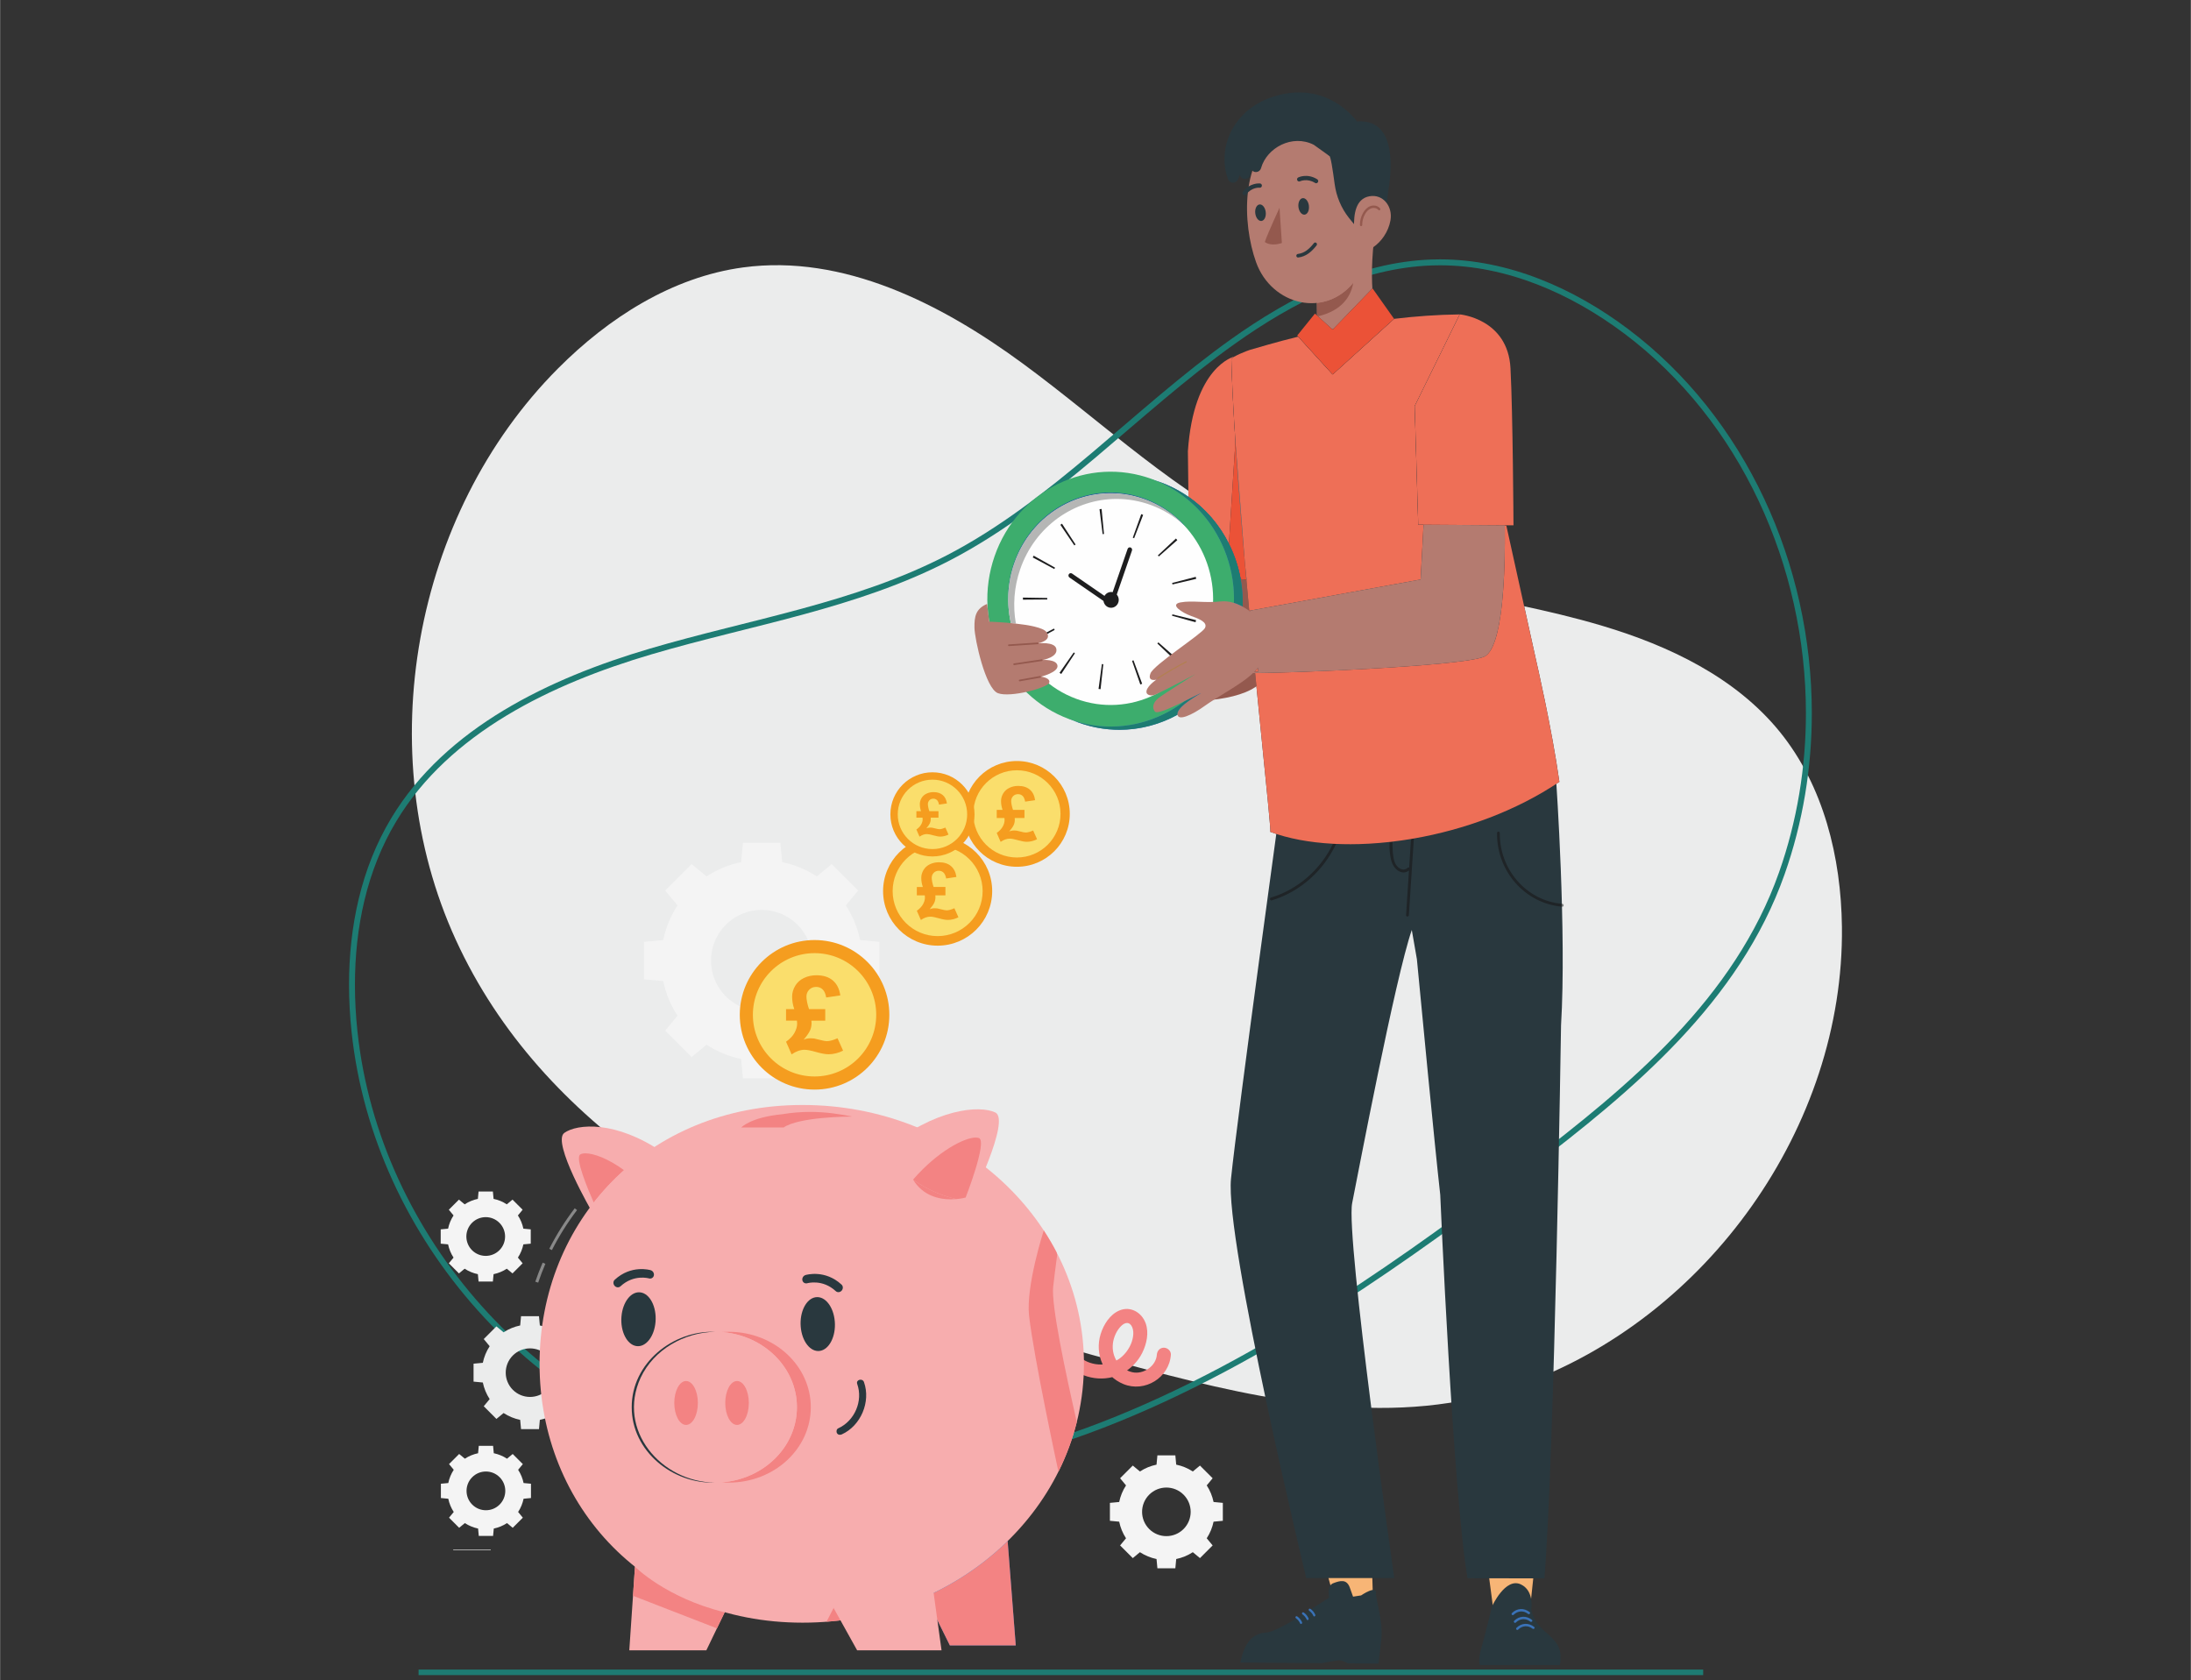 <?xml version="1.0" encoding="UTF-8"?>
<!DOCTYPE svg PUBLIC "-//W3C//DTD SVG 1.1//EN" "http://www.w3.org/Graphics/SVG/1.1/DTD/svg11.dtd">
<!-- Creator: CorelDRAW 2020 (64-Bit) -->
<svg xmlns="http://www.w3.org/2000/svg" xml:space="preserve" width="1.664in" height="1.276in" version="1.1" style="shape-rendering:geometricPrecision; text-rendering:geometricPrecision; image-rendering:optimizeQuality; fill-rule:evenodd; clip-rule:evenodd"
viewBox="0 0 1664.36 1276.43"
 xmlns:xlink="http://www.w3.org/1999/xlink"
 xmlns:xodm="http://www.corel.com/coreldraw/odm/2003">
 <rect x="0" y="0" width="1664.36" height="1276.43" fill="#333333" stroke="none"/>
 <defs>
  <style type="text/css">
   <![CDATA[
    .fil0 {fill:none}
    .fil28 {fill:#FADE6C}
    .fil15 {fill:#FEFEFE;fill-rule:nonzero}
    .fil1 {fill:#EBECEC;fill-rule:nonzero}
    .fil27 {fill:#898989;fill-rule:nonzero}
    .fil3 {fill:#F7B576;fill-rule:nonzero}
    .fil29 {fill:#F59D1F;fill-rule:nonzero}
    .fil22 {fill:#F4F4F4;fill-rule:nonzero}
    .fil23 {fill:#EBECEC;fill-rule:nonzero}
    .fil26 {fill:#E5E6E6;fill-rule:nonzero}
    .fil21 {fill:#E0E0E0;fill-rule:nonzero}
    .fil19 {fill:#CCCCCB;fill-rule:nonzero}
    .fil20 {fill:#B27F52;fill-rule:nonzero}
    .fil17 {fill:#B5B6B5;fill-rule:nonzero}
    .fil12 {fill:#949DA0;fill-rule:nonzero}
    .fil13 {fill:#909899;fill-rule:nonzero}
    .fil7 {fill:#7C7E7E;fill-rule:nonzero}
    .fil5 {fill:#3A72B7;fill-rule:nonzero}
    .fil4 {fill:#29383E;fill-rule:nonzero}
    .fil16 {fill:#1D1D1E;fill-rule:nonzero}
    .fil18 {fill:#265BA6;fill-rule:nonzero}
    .fil6 {fill:#1F2427;fill-rule:nonzero}
    .fil2 {fill:#1D7C73;fill-rule:nonzero}
    .fil14 {fill:#3DAD6D;fill-rule:nonzero}
    .fil9 {fill:#94594E;fill-rule:nonzero}
    .fil8 {fill:#B47B70;fill-rule:nonzero}
    .fil11 {fill:#EB5237;fill-rule:nonzero}
    .fil10 {fill:#EE6F57;fill-rule:nonzero}
    .fil24 {fill:#F38383;fill-rule:nonzero}
    .fil25 {fill:#F7ADAE;fill-rule:nonzero}
   ]]>
  </style>
 </defs>
 <g id="Layer_x0020_1">
  <g id="_1646513730400">
   <rect class="fil0" x="4.91" y="3.77" width="1654.54" height="1268.89"/>
   <path class="fil1" d="M706.37 991.06c-148.96,-52.74 -294.34,-133.13 -360.24,-277.16 -65.04,-142.19 -32.63,-323.18 77.7,-433.96 38.38,-38.53 86.75,-69.5 140.65,-76.77 76.13,-10.26 150.58,27.56 212.48,73.04 61.91,45.48 118.14,100.26 187.8,132.65 79.04,36.76 168.83,41.67 252.36,66.58 50.96,15.2 101.39,39.25 134.91,80.54 33.3,41.02 46.6,95.35 47.23,148.18 1.81,151.5 -102.33,297.57 -245.09,348.34 -93.54,33.25 -191.53,12.16 -284.29,-12.26 -52.42,-13.81 -108.21,-29.58 -163.52,-49.16z"/>
   <path class="fil2" d="M1015.83 989.35l-1.21 -1.89c-56.46,36.26 -116.18,69.17 -177.71,93 -61.54,23.84 -124.88,38.59 -188.63,38.59 -28.08,-0.01 -56.24,-2.87 -84.37,-9.07 -76.9,-16.96 -145.88,-59.49 -197.7,-117.33 -51.81,-57.83 -86.46,-130.96 -94.75,-209.08 -1.24,-11.68 -1.91,-23.51 -1.91,-35.36 0,-43.33 8.94,-86.92 31.46,-124.3 20.26,-33.63 49.72,-59.72 83.63,-80.22 33.91,-20.49 72.27,-35.36 110.17,-46.54 37.92,-11.19 76.85,-19.82 115.2,-30.27 38.33,-10.44 76.09,-22.7 111.65,-41.17 40.33,-20.96 75.96,-48.95 110.7,-78.22 34.72,-29.28 68.57,-59.83 105.27,-86 22.38,-15.96 46.39,-30.44 71.52,-41.17 25.13,-10.72 51.37,-17.68 78.23,-18.64 2.15,-0.08 4.3,-0.12 6.45,-0.12 25.51,0 50.46,5.41 74.09,14.6 23.63,9.2 45.93,22.19 66.09,37.34 88.24,66.26 137.89,176.67 137.89,288.37 0,40.85 -6.65,81.85 -20.44,120.93 -16.86,47.74 -45.14,88.19 -79.15,124.26 -33.99,36.07 -73.71,67.73 -113.3,97.87 -44.76,34.06 -93.24,69.66 -144.39,102.52l1.21 1.89 1.21 1.88c51.3,-32.94 99.88,-68.62 144.68,-102.72 39.65,-30.18 79.56,-61.99 113.86,-98.37 34.29,-36.38 62.99,-77.35 80.11,-125.85 13.97,-39.58 20.69,-81.09 20.69,-122.43 -0.02,-113 -50.17,-224.71 -139.68,-291.96 -20.44,-15.36 -43.09,-28.56 -67.16,-37.93 -24.06,-9.37 -49.57,-14.91 -75.72,-14.91 -2.2,0 -4.41,0.04 -6.62,0.12 -27.53,0.99 -54.3,8.11 -79.82,19 -25.53,10.89 -49.8,25.54 -72.37,41.64 -36.98,26.38 -70.91,57.02 -105.56,86.22 -34.65,29.21 -70.03,56.97 -109.87,77.67 -35.11,18.24 -72.56,30.41 -110.76,40.82 -38.2,10.41 -77.17,19.05 -115.29,30.29 -38.14,11.25 -76.84,26.24 -111.22,47 -34.37,20.76 -64.43,47.33 -85.15,81.74 -23.05,38.27 -32.1,82.68 -32.1,126.62 0,12.02 0.68,24.01 1.93,35.83 8.41,79.14 43.46,153.11 95.88,211.61 52.4,58.5 122.17,101.54 200.07,118.73 28.46,6.28 56.95,9.17 85.34,9.17 64.45,0 128.34,-14.91 190.26,-38.89 61.92,-23.98 121.88,-57.04 178.51,-93.42l-1.21 -1.88z"/>
   <polygon class="fil2" points="317.91,1272.66 1293.85,1272.66 1293.85,1268.46 317.91,1268.46 "/>
   <g>
    <polygon class="fil3" points="1040.72,1138.48 1043.2,1222.77 1016.26,1224.8 994.12,1144.01 "/>
    <path class="fil4" d="M1047.28 1263.94l-23.31 -0.18c0,0 -4.69,-2.62 -7.46,-2.3 -2.76,0.32 -12.37,2.14 -12.37,2.14l-61.89 -0.48c0.52,-2.68 1.15,-5.06 1.85,-7.17 0.87,-2.57 1.87,-4.75 2.98,-6.59 3.88,-6.44 9.12,-8.69 14.82,-9.02 8.67,-0.5 36.07,-19.09 36.07,-19.09l11.65 -7.38c-0.35,-4.07 -0.97,-9.42 3.21,-11.02 5.36,-2.06 10,-3.13 12.41,2.93l2.61 7.28 6.12 -0.94c0,0 12.02,-8.26 11.32,-1.54 -0.4,3.83 5.54,21.27 4.04,34.8 -0.35,3.15 -0.68,6.14 -0.97,8.76l-0.01 0c-0.64,5.81 -1.09,9.81 -1.09,9.81z"/>
    <path class="fil5" d="M984.35 1228.13c0.29,-0.29 0.74,-0.31 1.07,-0.08 1.53,1.07 2.8,2.56 3.67,4.43 0.46,0.99 -0.94,1.93 -1.4,0.93 -0.77,-1.66 -1.88,-2.98 -3.22,-3.92 -0.45,-0.31 -0.52,-0.96 -0.13,-1.34l0.01 -0.02z"/>
    <path class="fil5" d="M989.3 1225.17c0.29,-0.29 0.73,-0.31 1.07,-0.08 1.53,1.07 2.8,2.56 3.67,4.43 0.45,0.99 -0.94,1.93 -1.4,0.93 -0.77,-1.66 -1.89,-2.99 -3.22,-3.92 -0.45,-0.31 -0.52,-0.96 -0.13,-1.34l0.01 -0.01z"/>
    <path class="fil5" d="M994.4 1222.42c0.29,-0.29 0.73,-0.32 1.07,-0.09 1.52,1.07 2.8,2.56 3.67,4.43 0.45,0.99 -0.94,1.93 -1.4,0.93 -0.76,-1.67 -1.88,-2.98 -3.22,-3.92 -0.44,-0.31 -0.51,-0.96 -0.13,-1.35l0.01 -0.01z"/>
    <polygon class="fil3" points="1123.37,1139.07 1134.72,1225.13 1161.86,1226.55 1170.65,1143.59 "/>
    <path class="fil4" d="M1184.97 1265.08l-60.71 0c0,0 -1.33,-2.63 0.19,-9.65 0.23,-1.09 0.53,-2.3 0.92,-3.6l0.06 -0.2c0.57,-1.94 1.22,-4.33 1.91,-6.91 2.78,-10.5 6.06,-24.22 6.06,-24.22 0,0 10.1,-22.35 21.92,-16.76 10.37,4.89 7.91,18.9 7.91,18.9 0,0 1.02,8.22 8.87,15.48 4.87,4.48 9.7,7.94 12.02,13.52 0.44,1.04 0.78,2.15 1.02,3.35l0.07 0.45c0.49,2.69 0.46,5.83 -0.24,9.65z"/>
    <path class="fil5" d="M1160.78 1226.16c-3.41,-2.75 -7.89,-2.39 -10.96,0.7 -0.83,0.83 -2.09,-0.47 -1.27,-1.3 3.83,-3.87 9.31,-4.08 13.5,-0.7 0.91,0.73 -0.37,2.03 -1.27,1.31z"/>
    <path class="fil5" d="M1162.5 1232.02c-3.42,-2.75 -7.9,-2.39 -10.97,0.7 -0.82,0.83 -2.09,-0.48 -1.27,-1.31 3.83,-3.86 9.31,-4.08 13.5,-0.7 0.91,0.74 -0.37,2.04 -1.26,1.31z"/>
    <path class="fil5" d="M1164.22 1237.4c-3.42,-2.75 -7.9,-2.39 -10.97,0.7 -0.82,0.83 -2.09,-0.48 -1.27,-1.31 3.84,-3.86 9.31,-4.08 13.5,-0.7 0.91,0.73 -0.37,2.03 -1.26,1.31z"/>
    <path class="fil4" d="M1182.16 593.24l-127.12 1.11 -79.78 -2.5c0,0 -35.38,256.67 -40.13,303.67 -4.76,47 57.17,303.41 57.17,303.41l66.85 0c0,0 -37.06,-259.47 -31.97,-284.9 4.43,-22.16 32.78,-171.35 45.3,-207.48 1.26,7.4 2.55,14.83 3.87,22.2 3.17,33.31 13.32,139.51 17.74,179.02 0,0 9.6,225.74 20.74,291.3l58.38 0.1c7.7,-93.06 12.65,-419.95 12.65,-419.95l-0.01 -0c4.33,-71 -3.68,-185.98 -3.68,-185.98z"/>
    <path class="fil6" d="M965.76 684.1c-1.09,0 -1.46,-1.82 -0.25,-2.18 20.46,-6.15 37.69,-21.32 47.1,-40.86 0.77,0.04 1.55,0.08 2.32,0.11 -9.6,20.51 -27.5,36.46 -48.85,42.88 -0.11,0.03 -0.22,0.05 -0.32,0.05z"/>
    <path class="fil6" d="M1069.14 696.34c-0.53,0 -1.05,-0.35 -1.01,-1.07 0.76,-11.3 1.48,-22.63 2.2,-33.96 -1.35,1.08 -2.77,1.54 -4.15,1.54 -3.98,0 -7.71,-3.87 -8.98,-8.04 -1.47,-4.75 -1.89,-9.96 -1.63,-15.15 0.77,-0.08 1.53,-0.17 2.3,-0.27 -0.09,2.16 -0.06,4.33 0.09,6.5 0.21,3.34 0.52,7.18 2.03,10.23 1.18,2.39 3.62,4.51 6.15,4.51 1.08,0 2.18,-0.39 3.2,-1.31 0.23,-0.2 0.47,-0.28 0.7,-0.28 0.15,0 0.3,0.04 0.43,0.11 0.47,-7.24 0.95,-14.5 1.42,-21.75 0.72,-0.12 1.44,-0.24 2.16,-0.37 -1.27,19.41 -2.51,38.84 -3.79,58.24 -0.03,0.71 -0.58,1.07 -1.12,1.07z"/>
    <path class="fil7" d="M1186.93 688.87c-0.03,0 -0.07,-0 -0.1,-0 -0.09,-0.01 -0.17,-0.01 -0.26,-0.02 -0.02,-0.73 -0.04,-1.45 -0.06,-2.18 0.1,0.01 0.2,0.02 0.31,0.02 1.31,0.11 1.35,2.18 0.1,2.18z"/>
    <path class="fil6" d="M1186.57 688.84c-28.01,-2.43 -49.63,-26.81 -49.33,-55.93 0.01,-0.7 0.54,-1.05 1.06,-1.05 0.52,0 1.05,0.35 1.04,1.05 -0.29,27.83 20.33,51.39 47.17,53.75 0.02,0.72 0.04,1.44 0.06,2.18z"/>
    <path class="fil8" d="M1046.52 244.46c0,0 -7.41,-21.17 -2.8,-61.67l-2.13 -0.65c0.63,-5.66 1.41,-10.93 2.21,-15.52l0.01 -0.17 -45.88 41.47c3.19,12.15 2.75,36.76 1.82,47.29 0,0 -3.51,19.37 20.12,16.12 17.27,-2.37 26.66,-26.87 26.66,-26.87z"/>
    <path class="fil9" d="M1001.17 240.32l-0.75 -0.68c0.04,-1.76 0.09,-5.89 -0.08,-9.48 10.08,-1.01 19.95,-5.9 27.65,-15.3 -1.52,9.56 -7.98,21.08 -26.82,25.46z"/>
    <path class="fil8" d="M1040.06 140.71c1.95,34.1 3.72,53.29 -10.84,72.58 -21.9,29.02 -63.23,18.85 -75.04,-14.06 -10.63,-29.62 -12.04,-80.41 18.55,-97.58 30.14,-16.92 65.37,4.96 67.33,39.06z"/>
    <path class="fil4" d="M1030.67 92.26c-13.91,-19.41 -43.19,-5.4 -54.7,5.71 -1.72,1.67 26.7,12.22 25.01,11.81l8.63 8.5c1.22,-0.44 2.87,11.35 4.26,21.56 1.28,9.38 4.96,18.19 10.74,25.56 4.84,6.16 11.37,13.6 18.85,19.79 10.76,-7.19 9.02,-27.85 11.19,-40.54 3.23,-18.92 5.21,-54.63 -23.98,-52.39z"/>
    <path class="fil8" d="M1056.3 167.31c-1.6,9.04 -7.11,16.44 -13.22,20.59 -9.19,6.24 -14.13,-4.35 -14.46,-15.13 -0.29,-9.7 1.05,-21.74 11.66,-23.65 10.45,-1.89 17.84,7.85 16.01,18.19z"/>
    <path class="fil4" d="M994.31 156.35c0.41,3.46 -1.04,6.48 -3.24,6.73 -2.19,0.25 -4.31,-2.35 -4.71,-5.81 -0.41,-3.46 1.05,-6.47 3.24,-6.73 2.2,-0.25 4.31,2.35 4.72,5.81z"/>
    <path class="fil4" d="M961.51 161.14c0.41,3.46 -1.05,6.48 -3.24,6.73 -2.2,0.25 -4.31,-2.35 -4.71,-5.81 -0.41,-3.46 1.04,-6.47 3.24,-6.73 2.19,-0.25 4.3,2.35 4.71,5.81z"/>
    <path class="fil9" d="M971.98 157.88c0,0 -8.6,18.54 -11.18,25.97 5.18,3.77 12.98,0.76 12.98,0.76l-1.8 -26.73z"/>
    <path class="fil4" d="M1000.59 139c-0.48,0.28 -1.09,0.29 -1.6,-0.03 -6.07,-3.78 -11.35,-1.25 -11.41,-1.23 -0.79,0.39 -1.74,0.04 -2.12,-0.76 -0.38,-0.81 -0.05,-1.78 0.74,-2.17 0.28,-0.14 6.9,-3.3 14.43,1.39 0.75,0.46 0.99,1.46 0.54,2.23l-0.57 0.57z"/>
    <path class="fil4" d="M986.21 195.63c5.92,-0.69 10.14,-4.36 13.93,-9.17 0.46,-0.58 0.37,-1.44 -0.19,-1.92 -0.56,-0.48 -1.39,-0.39 -1.85,0.2 -3.66,4.61 -7.22,7.6 -12.18,8.19 -0.72,0.09 -1.24,0.76 -1.16,1.51 0.08,0.74 0.73,1.28 1.46,1.2z"/>
    <path class="fil9" d="M1033.95 171.8c-0.48,0 -0.87,-0.4 -0.88,-0.9l-0 -0.14c0,-3.06 0.78,-6.11 2.24,-8.78 1.23,-2.26 3.06,-4.36 5.54,-5.34 0.85,-0.33 1.75,-0.5 2.65,-0.5 1.8,0 3.63,0.67 4.88,2.15 0.31,0.38 0.28,0.95 -0.09,1.28 -0.16,0.15 -0.37,0.22 -0.57,0.22 -0.24,0 -0.49,-0.11 -0.66,-0.31 -0.83,-1 -2.16,-1.52 -3.56,-1.52 0,0 0,0 -0,0 -0.69,0 -1.39,0.13 -2.03,0.38 -1.95,0.76 -3.54,2.52 -4.64,4.54 -1.31,2.39 -2.01,5.14 -2.01,7.89l0 0.12c0,0.5 -0.39,0.91 -0.87,0.91 -0,0 -0.01,0 -0.01,0z"/>
    <path class="fil4" d="M945.29 148.34l-0.85 -0.36c-0.69,-0.57 -0.8,-1.59 -0.26,-2.3 5.43,-7.05 12.66,-6.31 12.99,-6.32 0.87,0.09 1.51,0.9 1.43,1.79 -0.08,0.9 -0.84,1.55 -1.7,1.46 -0.3,-0.04 -5.88,-0.54 -10.24,5.12 -0.34,0.44 -0.87,0.65 -1.37,0.6z"/>
    <path class="fil4" d="M1030.67 92.26c0,0 -18.4,-27.16 -53.8,-21.19 -28.48,4.8 -44.52,24.92 -46.43,45.14 -0.82,8.69 0.61,15.3 2.51,20.02 1.44,3.56 6.26,3.39 7.58,-0.22 0.37,-1.02 0.81,-2.03 1.3,-3.01l0.31 0.7c1.8,3.68 7.32,2.77 7.68,-1.33 0.11,-1.3 0.35,-2.59 0.69,-3.85l0.05 0.09c1.66,3.24 6.4,2.63 7.39,-0.88 4.36,-15.51 23.73,-26 40.03,-17.75l11.61 8.3c14.44,-7.38 21.06,-26.02 21.06,-26.02z"/>
    <path class="fil9" d="M760.12 473.72c1.16,0.98 144.4,-5.85 144.4,-5.85l13.41 -105.65c0,0 60.61,23.48 59.44,24.78 -1.16,1.3 0.18,82.05 -14.63,124.03 -12.41,35.16 -126.44,21.33 -191.15,5.09l-11.48 -42.39z"/>
    <path class="fil4" d="M937.98 270.78c27.79,0.26 42.22,48.36 43.46,173.32l-77.39 -8.17c0,0 -1.46,-55.21 -1.67,-93.14 4.44,-65.19 35.6,-72.01 35.6,-72.01z"/>
    <path class="fil10" d="M946.81 440.44l-4.34 -0.46 0 0 4.34 0.46 0 0zm-13.26 -27.28c-7.09,-14.17 -17.56,-26.55 -30.76,-35.74 -0.2,-11.83 -0.35,-23.93 -0.42,-34.63 4.37,-64.26 34.72,-71.8 35.58,-72 -1.51,0.85 -2.55,1.63 -2.56,2.17 0,0 0,0.01 0,0.01 0.48,18.16 1.57,39.46 3.08,62.45l-4.93 77.75z"/>
    <path class="fil4" d="M949.41 265.84c17.22,-4.94 85.24,-26.16 159.49,-26.98l57.99 262.66c0,0 12.03,51.84 17.72,92.47 -68.39,46.04 -165.97,58.17 -219.68,38 0.76,1.09 -2.5,-30.39 -7.11,-76.54 -8.13,-81.32 -20.46,-208.18 -22.41,-282.49 -0.02,-1.83 12.29,-6.63 14,-7.12z"/>
    <path class="fil11" d="M946.81 440.44l-4.34 -0.46c-1.69,-9.37 -4.71,-18.41 -8.92,-26.82l4.93 -77.75c2.15,32.92 5.13,69.31 8.33,105.03z"/>
    <path class="fil10" d="M1025.31 641.39c-3.51,0 -6.98,-0.07 -10.39,-0.22 -0.77,-0.03 -1.55,-0.07 -2.32,-0.11 -17.87,-0.96 -34.13,-3.98 -47.63,-9.04 0.04,-0.04 0.06,-0.25 0.06,-0.61 0,-4.59 -3.06,-34.3 -7.22,-75.94 -1.06,-10.64 -2.2,-22.05 -3.37,-34.02 -0.33,-3.32 -0.66,-6.7 -0.99,-10.11 0.06,0 0.11,0 0.17,0 27.45,0 154.09,-5.11 173.3,-12.19 15.19,-5.6 16.61,-66.44 16.21,-100.07l1.13 0.01 22.62 102.45c0,0 12.03,51.84 17.72,92.47 -32.83,22.09 -72.37,36.38 -110.56,43.04 -0.72,0.12 -1.44,0.24 -2.16,0.37 -4.7,0.79 -9.39,1.45 -14.03,2 -0.77,0.09 -1.53,0.19 -2.3,0.27 -10.34,1.15 -20.48,1.72 -30.25,1.72zm-71.94 -130.95c-0.02,-0.17 -0.03,-0.34 -0.05,-0.51 0.78,-0.79 1.51,-1.58 2.2,-2.37l0.37 2.69c-0.93,0.07 -1.76,0.13 -2.52,0.2zm-3.87 -46.01c-0.16,-0.12 -0.34,-0.26 -0.54,-0.41 -0.72,-7.8 -1.44,-15.67 -2.15,-23.58l0.17 0.02 -1.32 -12.98 -7.18 -92.07 0 0.01c-1.5,-23 -2.6,-44.29 -3.08,-62.45 0,0 0,-0.01 0,-0.01 0.03,-1.85 12.29,-6.63 14,-7.11 6.26,-1.79 19.22,-5.74 36.76,-10.07l26.17 28.73 46.66 -42.26c15.93,-1.91 32.74,-3.19 49.89,-3.37l0 0 -34.21 69.67 2.7 90.08 4.04 0.03 -2.22 41.63 -129.77 23.66 0.07 0.51zm62.84 -214.01l-0.51 -0.46c0.4,-0.08 0.8,-0.17 1.2,-0.25l-0.69 0.71z"/>
    <path class="fil12" d="M964.96 632.02c-0.01,0 -0.02,-0.01 -0.04,-0.03 0.02,0 0.04,0.01 0.05,0.02 -0,0 -0.01,0.01 -0.02,0.01z"/>
    <path class="fil13" d="M946.98 440.46l-0.17 -0.02c-3.2,-35.71 -6.18,-72.11 -8.33,-105.03l0 -0.01 7.18 92.07 1.32 12.98z"/>
    <polygon class="fil4" points="1042.63,219.08 1012.35,250.42 998.9,238.26 985.42,254.95 1012.35,284.5 1059.01,242.24 "/>
    <polygon class="fil11" points="1012.35,284.5 985.42,254.95 998.9,238.26 1012.35,250.42 1042.63,219.08 1059.01,242.24 "/>
    <path class="fil5" d="M938.54 490.31c-17.46,50.32 -71.09,76.5 -119.79,58.46 -48.7,-18.04 -74.03,-73.45 -56.57,-123.77 17.46,-50.32 71.09,-76.49 119.79,-58.46 48.7,18.04 74.03,73.45 56.57,123.77z"/>
    <path class="fil2" d="M850.35 554.46c-10.5,0 -21.16,-1.83 -31.61,-5.7 -1.11,-0.41 -2.22,-0.85 -3.31,-1.3 9.37,3.07 18.89,4.53 28.26,4.53 20.35,0 40.04,-6.91 56.09,-19.28 6.31,-3.16 11.69,-6 12.52,-6 0.01,0 0.02,0 0.03,0 0,0 -17.77,9.56 -17.89,15.66 -0.01,0.23 0.01,0.44 0.04,0.65 -13.44,7.41 -28.59,11.44 -44.13,11.44zm93.65 -93.56c-1.92,-1.04 -4.17,-2.07 -6.64,-2.84 1.15,-39.62 -21.53,-77.28 -58.75,-92.69 1.12,0.37 2.24,0.75 3.35,1.17 38.24,14.16 62.07,51.37 62.09,91.06 0,1.1 -0.02,2.21 -0.06,3.31z"/>
    <path class="fil14" d="M931.89 487.84c-17.46,50.32 -71.09,76.49 -119.8,58.46 -48.7,-18.04 -74.03,-73.45 -56.57,-123.77 17.46,-50.32 71.09,-76.49 119.79,-58.46 48.7,18.04 74.03,73.45 56.58,123.77z"/>
    <path class="fil15" d="M916.97 482.32c-14.5,41.8 -59.06,63.55 -99.52,48.57 -40.46,-14.98 -61.51,-61.02 -47,-102.83 14.5,-41.81 59.06,-63.55 99.52,-48.57 40.46,14.99 61.5,61.03 47,102.83z"/>
    <path class="fil16" d="M861.53 408.92l-1.03 -0.41 6.44 -17.89c0.48,0.19 0.96,0.37 1.43,0.57l-6.84 17.74zm-23.94 -3.11l-2.35 -18.94c0.53,-0.07 1.05,-0.13 1.58,-0.19l1.82 19c-0.35,0.04 -0.7,0.08 -1.05,0.13zm42.69 16.96l-0.71 -0.83 13.72 -12.8c0.35,0.4 0.7,0.8 1.03,1.22l-14.04 12.41zm-64.19 -8.39l-10.6 -15.64c0.41,-0.29 0.82,-0.58 1.23,-0.87l10.32 15.83 -0.95 0.68zm74.58 29.65l-0.26 -1.13 17.93 -4.64c0.12,0.51 0.24,1.02 0.35,1.52l-18.01 4.25zm-89.78 -11.7l-16.39 -8.81 0.7 -1.35 16.24 9.1 -0.55 1.06zm89.44 35.48c0.09,-0.35 0.17,-0.7 0.26,-1.05l17.98 4.4c-0.12,0.53 -0.25,1.07 -0.39,1.6l-17.85 -4.95zm-113.28 -12.21c-0.01,-0.53 -0,-1.06 0,-1.59l18.48 0.3c-0.01,0.38 -0.01,0.76 -0.01,1.14l-18.47 0.15zm115.74 46.2l-13.61 -12.9 0.75 -0.86 14.07 12.37 -0.31 0.37c-0.21,0.25 -0.55,0.64 -0.89,1.02zm-107.95 -14.26c-0.24,-0.47 -0.48,-0.94 -0.7,-1.41l16.51 -8.58 0.51 1.02 -16.31 8.96zm81.39 32.49l-6.27 -17.96 1.08 -0.41 6.59 17.83c-0.47,0.19 -0.93,0.37 -1.4,0.54zm-60.1 -7.94c-0.43,-0.3 -0.85,-0.61 -1.27,-0.93l10.8 -15.48 0.89 0.65 -10.42 15.76zm28.37 11.33l2.54 -18.91c0.36,0.05 0.72,0.1 1.08,0.14l-2.09 18.97c-0.51,-0.06 -1.02,-0.13 -1.54,-0.2z"/>
    <path class="fil16" d="M812.4 438.77l30.75 21.19c0.45,0.31 1.02,0.39 1.53,0.22 0.51,-0.17 0.92,-0.59 1.1,-1.11l14.11 -40.8c0.33,-0.94 -0.15,-1.98 -1.07,-2.32 -0.91,-0.34 -1.92,0.15 -2.24,1.09l-13.35 38.61 -28.88 -19.9c-0.81,-0.56 -1.9,-0.33 -2.43,0.5 -0.54,0.83 -0.32,1.96 0.48,2.52z"/>
    <path class="fil16" d="M849.63 457.33c-0.84,3.2 -4.03,5.09 -7.13,4.23 -3.1,-0.87 -4.93,-4.16 -4.09,-7.36 0.84,-3.2 4.03,-5.09 7.13,-4.23 3.1,0.86 4.93,4.16 4.1,7.36z"/>
    <path class="fil17" d="M791.26 514.15c-0,0 -0,0 -0,0 -0.04,-0.04 -0.09,-0.08 -0.13,-0.11 0,-0 0.01,-0 0.02,-0.01 0.04,0.04 0.07,0.08 0.11,0.12z"/>
    <path class="fil18" d="M767.62 472.17c-3.13,-14.36 -2.48,-29.79 2.69,-44.68 11.39,-32.84 41.33,-53.3 73.26,-53.3 8.72,0 17.58,1.53 26.26,4.74 12.17,4.51 22.54,11.86 30.75,21.02 -0.67,-0.63 -1.36,-1.25 -2.05,-1.86 -7.84,-8.05 -17.48,-14.5 -28.57,-18.61 -8.68,-3.21 -17.54,-4.74 -26.26,-4.74 -31.93,0 -61.87,20.46 -73.26,53.3 -5.1,14.69 -5.8,29.91 -2.82,44.12z"/>
    <path class="fil17" d="M771.7 473.79c-1.28,-0.15 -2.56,-0.28 -3.8,-0.39 -0.09,-0.41 -0.19,-0.81 -0.28,-1.22 -2.98,-14.21 -2.28,-29.43 2.82,-44.12 11.39,-32.84 41.33,-53.3 73.26,-53.3 8.72,0 17.58,1.52 26.26,4.74 11.09,4.11 20.73,10.56 28.57,18.61 -6.92,-6.05 -14.97,-10.96 -24,-14.31 -8.68,-3.21 -17.54,-4.74 -26.26,-4.74 -31.93,0 -61.87,20.47 -73.26,53.3 -4.78,13.78 -5.69,28.01 -3.31,41.44z"/>
    <path class="fil8" d="M751.51 472.32c0,0 38.42,1.19 43.35,7.81 4.93,6.61 -6.44,8.65 -6.44,8.65 0,0 12.64,-1.45 13.96,4.01 1.59,6.56 -10.33,8.64 -10.33,8.64 0,0 10.37,-0.74 11.23,4.19 0.89,5.13 -12.4,8.46 -12.4,8.46 0,0 7.4,0.9 6.11,4.69 -1.29,3.78 -29.36,11.43 -38.89,7.89 -9.52,-3.54 -17.72,-41.13 -17.87,-49.71 -0.15,-8.58 0.98,-14.43 9.57,-18.1l1.69 13.46z"/>
    <path class="fil19" d="M788.43 488.79c0,0 0.2,-0.04 0.53,-0.11 0.01,0.02 0.01,0.04 0.01,0.06 -0.35,0.03 -0.54,0.05 -0.54,0.05z"/>
    <path class="fil9" d="M766.3 490.86c-0.28,0 -0.54,-0.26 -0.56,-0.59 -0.03,-0.35 0.2,-0.65 0.49,-0.67l22.15 -1.44c0.01,0 0.02,0 0.03,0 0.26,0 0.5,0.22 0.55,0.52 -0.33,0.08 -0.53,0.11 -0.53,0.11 0,0 0.19,-0.02 0.54,-0.05 0,0.01 0,0.01 0,0.02 0.03,0.33 -0.16,0.61 -0.43,0.66l-0.05 0 -22.16 1.44c-0.01,0 -0.02,0 -0.03,0z"/>
    <path class="fil9" d="M770.28 505.31c-0.27,0 -0.51,-0.23 -0.56,-0.55 -0.05,-0.35 0.11,-0.6 0.44,-0.71l21.17 -3.13c0.02,0 0.04,0 0.07,0 0.27,0 0.51,0.23 0.56,0.55 0.05,0.34 -0.14,0.65 -0.43,0.7l-0.01 0 -21.18 3.13c-0.02,0 -0.04,0 -0.07,0z"/>
    <path class="fil9" d="M774.52 517.65c-0.26,0 -0.5,-0.22 -0.56,-0.54 -0.06,-0.34 0.13,-0.67 0.43,-0.72l15.67 -2.79c0.03,-0.01 0.06,-0.01 0.09,-0.01 0.26,0 0.5,0.22 0.55,0.54 0.06,0.34 -0.13,0.67 -0.43,0.72l-15.67 2.79c-0.03,0 -0.06,0.01 -0.08,0.01z"/>
    <path class="fil8" d="M950.38 465.13c0,0 -11.17,-9.52 -23.07,-8.19 -5.72,0.64 -10.96,0.46 -15.83,0.28 -5.28,-0.2 -10.13,-0.39 -14.69,0.45 -8.78,1.62 1.57,7.97 7.74,10.2 6.17,2.22 13.14,4.81 10.77,9.33 -2.37,4.51 -38.75,27.74 -41.34,34.39 -2.59,6.65 4.43,4.79 4.43,4.79 0,0 -8.69,5.89 -7.37,10.08 0.34,1.09 2.85,3.04 7.22,1 9.82,-4.59 29.96,-15.33 29.96,-15.33 -1.17,0.59 -25.1,15.68 -28.41,18.42 -4.31,3.58 -4.57,7.55 -2.48,10.06 1.62,1.94 11.31,-2.38 20.1,-6.71 7.39,-3.63 14.14,-7.27 14.95,-7.19 0,0 -17.77,9.56 -17.89,15.66 -0.12,6.09 11.38,0.7 20.65,-6.04 8.5,-6.19 26.74,-16.01 34.78,-23.16 9.92,-8.81 14.66,-17.03 11.23,-29.19 -3.44,-12.17 -10.74,-18.86 -10.74,-18.86z"/>
    <path class="fil20" d="M879.59 515.77l-0.6 -0.15 0.14 -0.63c7.09,-4.54 14.38,-8.75 21.84,-12.61l0.59 0.2 -0.2 0.61c-7.44,3.85 -14.7,8.04 -21.77,12.57z"/>
    <path class="fil8" d="M1082.48 378.92l-3.28 61.35 -129.77 23.66 6.45 46.32c-47.75,3.6 146.84,-2.18 171.04,-11.1 21.1,-7.78 15.63,-122.11 15.63,-122.11l-60.07 1.89z"/>
    <path class="fil4" d="M1108.9 238.87c0,0 36.58,3.15 38.56,40.89 1.82,34.75 2.28,119.36 2.28,119.36l-72.35 -0.5 -2.7 -90.08 34.21 -69.67z"/>
    <path class="fil10" d="M1149.74 399.11l-6.6 -0.05 -61.71 -0.43 -4.04 -0.03 -2.7 -90.08 34.21 -69.67c0,0 36.58,3.15 38.56,40.89 1.82,34.68 2.28,119.03 2.28,119.36l0 0 0 0 0 0 0 0z"/>
   </g>
   <polygon class="fil21" points="344.2,1177.68 372.75,1177.68 372.75,1177.23 344.2,1177.23 "/>
   <polygon class="fil21" points="555.16,1172.86 650.31,1172.86 650.31,1172.42 555.16,1172.42 "/>
   <path class="fil22" d="M605.78 702.57c15.03,15.02 15.03,39.39 0,54.42 -15.03,15.03 -39.4,15.03 -54.43,0 -15.03,-15.03 -15.03,-39.39 0,-54.42 15.03,-15.03 39.4,-15.03 54.43,0zm-91.15 -14.67c-5.34,8.13 -8.93,17.07 -10.85,26.29l-14.68 1.38 0 28.43 14.68 1.38c1.91,9.21 5.5,18.15 10.85,26.29l-9.38 11.32 20.1 20.1 11.32 -9.37c8.14,5.34 17.07,8.93 26.29,10.84l1.38 14.69 28.43 -0 1.38 -14.68c9.22,-1.91 18.15,-5.51 26.29,-10.85l11.33 9.37 20.1 -20.1 -9.37 -11.32c5.33,-8.14 8.93,-17.07 10.84,-26.29l14.68 -1.38 0 -28.43 -14.68 -1.39c-1.91,-9.21 -5.51,-18.15 -10.85,-26.28l9.38 -11.32 -20.11 -20.1 -11.32 9.37c-8.14,-5.34 -17.07,-8.94 -26.28,-10.85l-1.39 -14.68 -28.43 0 -1.38 14.68c-9.21,1.91 -18.15,5.5 -26.29,10.85l-11.32 -9.37 -20.1 20.1 9.38 11.32z"/>
   <path class="fil22" d="M899.08 1135.58c7.21,7.2 7.21,18.89 0,26.1 -7.2,7.21 -18.89,7.2 -26.1,0 -7.21,-7.21 -7.21,-18.89 0,-26.1 7.21,-7.2 18.89,-7.21 26.1,0zm-43.71 -7.04c-2.56,3.9 -4.28,8.19 -5.2,12.61l-7.04 0.66 0 13.63 7.04 0.66c0.92,4.42 2.64,8.7 5.2,12.61l-4.5 5.43 9.64 9.64 5.43 -4.5c3.9,2.56 8.19,4.28 12.61,5.2l0.66 7.04 13.63 0 0.66 -7.04c4.42,-0.92 8.7,-2.64 12.61,-5.2l5.43 4.5 9.64 -9.64 -4.5 -5.43c2.56,-3.9 4.28,-8.19 5.2,-12.61l7.04 -0.66 0 -13.63 -7.04 -0.67c-0.92,-4.42 -2.64,-8.7 -5.2,-12.6l4.5 -5.43 -9.64 -9.64 -5.43 4.5c-3.9,-2.56 -8.19,-4.29 -12.61,-5.2l-0.66 -7.04 -13.63 0 -0.66 7.04c-4.42,0.92 -8.7,2.64 -12.61,5.2l-5.43 -4.5 -9.64 9.64 4.5 5.43z"/>
   <path class="fil22" d="M379.32 929.04c5.74,5.75 5.74,15.06 0,20.81 -5.75,5.75 -15.07,5.75 -20.81,0 -5.74,-5.75 -5.74,-15.06 0,-20.81 5.75,-5.75 15.07,-5.75 20.81,0zm-34.85 -5.61c-2.04,3.11 -3.42,6.53 -4.15,10.05l-5.61 0.53 0 10.87 5.61 0.53c0.73,3.52 2.11,6.94 4.15,10.05l-3.59 4.33 7.69 7.69 4.33 -3.58c3.11,2.04 6.53,3.42 10.05,4.15l0.53 5.61 10.87 0 0.53 -5.61c3.52,-0.73 6.94,-2.1 10.05,-4.15l4.33 3.58 7.69 -7.69 -3.59 -4.33c2.04,-3.11 3.42,-6.53 4.15,-10.05l5.61 -0.53 0 -10.87 -5.61 -0.53c-0.73,-3.52 -2.11,-6.94 -4.15,-10.05l3.59 -4.33 -7.69 -7.69 -4.33 3.59c-3.11,-2.05 -6.53,-3.42 -10.05,-4.15l-0.53 -5.61 -10.87 0 -0.53 5.61c-3.52,0.73 -6.94,2.1 -10.05,4.15l-4.33 -3.59 -7.69 7.69 3.59 4.33z"/>
   <path class="fil22" d="M379.47 1122.3c5.75,5.74 5.75,15.06 0,20.81 -5.75,5.75 -15.07,5.74 -20.81,0 -5.75,-5.75 -5.75,-15.06 0,-20.81 5.75,-5.75 15.06,-5.75 20.81,0zm-34.85 -5.61c-2.04,3.11 -3.42,6.53 -4.15,10.05l-5.61 0.53 0 10.87 5.61 0.53c0.73,3.53 2.11,6.94 4.15,10.06l-3.58 4.33 7.69 7.69 4.33 -3.58c3.11,2.04 6.53,3.41 10.05,4.15l0.53 5.61 10.87 0 0.53 -5.61c3.52,-0.73 6.94,-2.11 10.05,-4.15l4.33 3.58 7.69 -7.69 -3.58 -4.33c2.04,-3.11 3.41,-6.53 4.15,-10.06l5.61 -0.53 0 -10.87 -5.61 -0.53c-0.73,-3.52 -2.11,-6.94 -4.15,-10.05l3.58 -4.33 -7.69 -7.69 -4.33 3.58c-3.11,-2.04 -6.53,-3.42 -10.05,-4.15l-0.53 -5.61 -10.87 0 -0.53 5.61c-3.52,0.74 -6.94,2.11 -10.05,4.15l-4.33 -3.59 -7.69 7.69 3.58 4.33z"/>
   <path class="fil23" d="M415.62 1029.83c7.21,7.21 7.21,18.89 0,26.1 -7.2,7.2 -18.89,7.2 -26.1,0 -7.21,-7.21 -7.21,-18.89 0,-26.1 7.21,-7.2 18.89,-7.2 26.1,0zm-43.71 -7.04c-2.56,3.9 -4.28,8.19 -5.2,12.61l-7.04 0.66 -0 13.63 7.04 0.67c0.92,4.42 2.64,8.7 5.2,12.61l-4.5 5.43 9.64 9.64 5.43 -4.49c3.9,2.56 8.19,4.28 12.61,5.2l0.66 7.04 13.63 -0 0.66 -7.04c4.42,-0.92 8.7,-2.64 12.61,-5.2l5.43 4.49 9.64 -9.64 -4.5 -5.43c2.56,-3.9 4.28,-8.19 5.2,-12.61l7.04 -0.67 0 -13.63 -7.04 -0.66c-0.92,-4.42 -2.64,-8.7 -5.2,-12.61l4.5 -5.43 -9.64 -9.64 -5.43 4.5c-3.9,-2.56 -8.19,-4.28 -12.61,-5.2l-0.66 -7.04 -13.63 0 -0.66 7.04c-4.42,0.92 -8.7,2.64 -12.61,5.2l-5.43 -4.5 -9.64 9.64 4.5 5.43z"/>
   <polygon class="fil5" points="771.59,1250.09 764.17,1154.69 701.49,1209.62 721.53,1250.09 "/>
   <path class="fil24" d="M771.59 1250.09l-50.06 0 -18.34 -37.04c23.47,-10.53 44.54,-24.9 62.24,-42.22l6.16 79.25z"/>
   <path class="fil25" d="M449.9 921.09c0,0 -31.07,-53.34 -21.29,-60.36 9.78,-7.02 39.22,-9.5 74.39,14.57 -10.21,22.25 -29.59,38.96 -53.1,45.79z"/>
   <path class="fil24" d="M450.97 913.58c-4.4,-9.91 -14.51,-33.94 -10.18,-36.52 0.91,-0.54 2.22,-0.82 3.88,-0.82 6.22,0 17.22,3.96 29.31,12.79 -8.41,7.5 -16.1,15.72 -23.01,24.56z"/>
   <path class="fil24" d="M811.49 1037.54c11.04,10.33 28.07,12.94 41.45,5.64 6.25,-3.41 11.57,-8.96 14.74,-15.33 3.35,-6.74 5.27,-15.32 2.57,-22.61 -3.03,-8.2 -11.57,-13.17 -19.99,-9.57 -7.2,3.08 -11.94,10.7 -14.18,17.94 -4.73,15.31 2.41,31.87 17.4,37.97 16.18,6.58 34.78,-4.88 35.97,-22.34 0.2,-2.88 -2.59,-5.33 -5.33,-5.33 -3.05,0 -5.14,2.44 -5.33,5.33 -0.59,8.7 -10.32,15.28 -18.78,13.27 -9.83,-2.33 -15.79,-11.78 -14.61,-21.8 0.55,-4.66 2.77,-9.86 6.28,-13.3 3.13,-3.07 6.57,-3.29 8.39,0.93 1.84,4.27 0.33,10.15 -1.46,13.84 -2.05,4.24 -5.11,7.96 -8.88,10.47 -9.38,6.23 -22.31,5.22 -30.72,-2.65 -5.01,-4.69 -12.56,2.84 -7.54,7.54z"/>
   <path class="fil25" d="M609.65 839.51c118.05,0 213.75,88.04 213.75,196.66 0,108.62 -95.7,196.66 -213.75,196.66 -118.06,0 -199.83,-88.04 -199.83,-196.66 0,-108.63 81.78,-196.66 199.83,-196.66z"/>
   <path class="fil24" d="M804.02 1118.08c0,0 -18.53,-85.57 -22.3,-118.37 -2.57,-22.43 11.15,-64.86 11.15,-64.86l0.13 0.19c3.49,5.35 6.71,10.86 9.65,16.52 0.13,0.55 0.27,1.14 0.42,1.78 -1.46,11.09 -2.58,19.89 -3.06,24.52 -1.44,13.76 9.19,64.18 17.96,102.52 -3.27,13.09 -7.96,25.69 -13.91,37.65 -0.03,0.04 -0.04,0.06 -0.04,0.06z"/>
   <path class="fil26" d="M635.8 1231.37c3.66,-0.41 7.29,-0.9 10.89,-1.48l0 0.01c-3.6,0.59 -7.23,1.08 -10.89,1.47z"/>
   <path class="fil24" d="M627.85 1232.09l10.28 -20.08 8.55 17.89c-3.6,0.58 -7.23,1.07 -10.89,1.48 -2.63,0.29 -5.28,0.53 -7.95,0.72z"/>
   <polygon class="fil25" points="715.21,1253.83 705.15,1180.87 626.5,1209.62 651.09,1253.83 "/>
   <polygon class="fil25" points="477.99,1253.83 482.95,1180.87 557.84,1209.62 536.53,1253.83 "/>
   <path class="fil25" d="M737.26 912.82c0,0 30.61,-61.85 18.84,-67.58 -11.77,-5.73 -45.88,-3.28 -83.97,28.27 23.35,36.86 65.13,39.31 65.13,39.31z"/>
   <path class="fil24" d="M722.28 911.2c-8.93,0 -21.12,-2.59 -28.68,-14.93 11.93,8.58 24.27,12.75 32.77,14.75 -1.25,0.11 -2.63,0.18 -4.09,0.18z"/>
   <path class="fil24" d="M726.37 911.02c-8.5,-2 -20.84,-6.17 -32.77,-14.75 -0.01,-0.02 -0.02,-0.03 -0.03,-0.05 18.83,-21.68 39.02,-31.96 47.65,-31.96 0.94,0 1.76,0.13 2.41,0.37 6.59,2.49 -10.11,45.2 -10.11,45.2 0,0 -2.85,0.82 -7.15,1.19z"/>
   <path class="fil24" d="M595.21 856.62l-32.18 0c0,0 7,-7.7 30.76,-10.04 7.82,-1.3 15.02,-1.8 21.64,-1.8 12.71,0 23.3,1.85 32.01,3.53 0,0 -0.04,0 -0.11,0 -2.29,0 -40.18,0.13 -52.13,8.31z"/>
   <path class="fil4" d="M472.03 1000.36c-0.89,11.26 4.19,21.25 11.34,22.32 7.15,1.07 13.67,-7.19 14.56,-18.45 0.89,-11.26 -4.18,-21.25 -11.33,-22.32 -7.15,-1.07 -13.67,7.19 -14.56,18.45z"/>
   <path class="fil4" d="M468.96 978.03c0.83,0.09 1.68,-0.15 2.33,-0.75 10.09,-9.34 21.45,-6.06 21.59,-6.02 1.69,0.49 3.39,-0.46 3.77,-2.18 0.38,-1.72 -0.69,-3.52 -2.39,-4.04 -0.59,-0.17 -14.85,-4.31 -27.37,7.29 -1.25,1.16 -1.27,3.2 -0.06,4.57 0.59,0.66 1.36,1.04 2.14,1.13z"/>
   <path class="fil4" d="M634.12 1004.03c0.89,11.26 -4.19,21.25 -11.34,22.32 -7.15,1.07 -13.67,-7.19 -14.56,-18.45 -0.89,-11.26 4.18,-21.25 11.33,-22.32 7.15,-1.07 13.67,7.19 14.56,18.45z"/>
   <path class="fil4" d="M637.19 981.7c-0.83,0.09 -1.68,-0.15 -2.33,-0.75 -10.09,-9.35 -21.45,-6.06 -21.59,-6.02 -1.68,0.49 -3.39,-0.46 -3.77,-2.19 -0.38,-1.71 0.69,-3.52 2.39,-4.03 0.6,-0.18 14.86,-4.31 27.38,7.29 1.25,1.16 1.27,3.2 0.06,4.57 -0.59,0.65 -1.36,1.04 -2.14,1.13z"/>
   <path class="fil24" d="M553.64 1126.4c-1.78,0 -3.54,-0.07 -5.27,-0.2 31.93,-2.46 56.98,-27.07 56.98,-57.08 0,-30.01 -25.07,-54.62 -56.98,-57.08 1.74,-0.13 3.5,-0.2 5.27,-0.2 34.37,0 62.25,25.64 62.25,57.28 0,31.65 -27.85,57.29 -62.25,57.29z"/>
   <path class="fil25" d="M543.1 1011.83c34.37,0 62.25,25.64 62.25,57.28 0,31.65 -27.85,57.29 -62.25,57.29 -34.4,0 -62.37,-25.64 -62.37,-57.29 0,-31.64 27.99,-57.28 62.37,-57.28z"/>
   <path class="fil24" d="M559.85 1082.59c-4.95,0 -8.96,-7.47 -8.96,-16.69 0,-9.21 4.01,-16.68 8.96,-16.68 4.94,0 8.96,7.47 8.96,16.68 0,9.22 -4.01,16.69 -8.96,16.69z"/>
   <path class="fil24" d="M521.13 1082.59c-4.94,0 -8.96,-7.47 -8.96,-16.69 0,-9.21 4.01,-16.68 8.96,-16.68 4.95,0 8.96,7.47 8.96,16.68 0,9.22 -4.01,16.69 -8.96,16.69z"/>
   <path class="fil4" d="M543.1 1126.4c-32.18,1.11 -63.38,-23.91 -63.26,-57.28 -0.13,-33.36 31.09,-58.4 63.26,-57.28 -23.39,0.43 -46.49,13.5 -56.5,34.89 -18.24,39.69 15.48,79.27 56.5,79.67z"/>
   <path class="fil24" d="M544.57 1237.15l-63.77 -24.76 0.71 -10.46 0.78 -11.45 0.01 -0.14 0 0c0.04,0.04 23.61,23.71 68.15,34.61l-5.89 12.21z"/>
   <path class="fil4" d="M639.41 1089.79c14.49,-6.54 22.19,-24.8 16.87,-39.75 -1.14,-3.21 -6.3,-1.83 -5.14,1.42 4.59,12.91 -1.95,28.1 -14.43,33.72 -1.32,0.6 -1.61,2.49 -0.95,3.65 0.77,1.36 2.34,1.54 3.65,0.96z"/>
   <path class="fil27" d="M438.29 919.36l-1.77 -1.35c-7.35,9.65 -13.82,19.94 -19.32,30.76l1.99 1c5.44,-10.69 11.83,-20.86 19.1,-30.41z"/>
   <path class="fil27" d="M414.24 960.19l-2.06 -0.9c-2.06,4.72 -3.94,9.61 -5.6,14.48l2.19 0.72c1.64,-4.86 3.5,-9.67 5.47,-14.31z"/>
   <g>
    <circle class="fil28" cx="618.74" cy="771" r="51.83"/>
    <path class="fil29" d="M618.74 714.2c15.69,0 29.89,6.36 40.17,16.64 10.28,10.28 16.64,24.48 16.64,40.17 0,15.69 -6.36,29.89 -16.64,40.17 -10.28,10.28 -24.48,16.64 -40.17,16.64 -15.69,0 -29.89,-6.36 -40.17,-16.64 -10.28,-10.28 -16.64,-24.48 -16.64,-40.17 0,-15.69 6.36,-29.89 16.64,-40.17 10.28,-10.28 24.48,-16.64 40.17,-16.64zm33.13 23.67c-8.48,-8.48 -20.2,-13.72 -33.13,-13.72 -12.94,0 -24.65,5.25 -33.13,13.72 -8.48,8.48 -13.72,20.2 -13.72,33.13 0,12.94 5.24,24.65 13.72,33.13 8.48,8.48 20.19,13.72 33.13,13.72 12.94,0 24.65,-5.25 33.13,-13.72 8.48,-8.48 13.72,-20.19 13.72,-33.13 0,-12.94 -5.25,-24.65 -13.72,-33.13z"/>
    <path class="fil29" d="M636.19 788.81l4.22 9.41c-1.5,0.81 -3.25,1.47 -5.21,1.99 -1.97,0.51 -3.88,0.77 -5.73,0.77 -2.37,0 -5.54,-0.57 -9.51,-1.7 -3.96,-1.14 -6.9,-1.7 -8.79,-1.7 -3.23,0 -6.52,1.16 -9.87,3.49l-4.22 -9.6c3,-2.15 5.15,-4.43 6.46,-6.85 1.31,-2.42 1.97,-4.72 1.97,-6.93 0,-0.72 -0.05,-1.46 -0.16,-2.26l-8.28 0 0 -8.76 6.25 0c-1.08,-3.12 -1.62,-6.27 -1.62,-9.46 0,-2.88 0.78,-5.64 2.35,-8.25 1.58,-2.61 3.8,-4.6 6.68,-5.96 2.89,-1.37 6.03,-2.04 9.44,-2.04 5.21,0 9.36,1.31 12.46,3.95 3.08,2.64 4.98,6.41 5.67,11.35l-10.71 1.58c-0.5,-2.85 -1.41,-4.91 -2.73,-6.15 -1.31,-1.26 -2.96,-1.88 -4.94,-1.88 -2.1,0 -3.85,0.7 -5.25,2.13 -1.39,1.42 -2.1,3.19 -2.1,5.34 0,1.11 0.19,2.58 0.57,4.41 0.38,1.83 0.85,3.49 1.41,5l12.31 0 0 8.76 -10.51 0c0.08,0.58 0.12,1.17 0.12,1.74 0,2.08 -0.39,4.02 -1.19,5.78 -0.79,1.77 -2.42,4.1 -4.87,6.98 1.44,-0.74 3.27,-1.11 5.46,-1.11 0.92,0 1.76,0.06 2.49,0.16 0.38,0.06 1.44,0.31 3.24,0.77 3.19,0.84 5.35,1.26 6.52,1.26 2.06,0 4.75,-0.73 8.06,-2.19z"/>
   </g>
   <g>
    <circle class="fil28" cx="712.25" cy="677.03" r="37.81"/>
    <path class="fil29" d="M712.25 635.59c11.44,0 21.8,4.64 29.3,12.14 7.5,7.5 12.14,17.86 12.14,29.3 0,11.44 -4.64,21.8 -12.14,29.3 -7.5,7.5 -17.86,12.14 -29.3,12.14 -11.44,0 -21.81,-4.64 -29.31,-12.14 -7.5,-7.5 -12.14,-17.86 -12.14,-29.3 0,-11.44 4.64,-21.81 12.14,-29.3 7.5,-7.5 17.86,-12.14 29.31,-12.14zm24.17 17.27c-6.19,-6.19 -14.73,-10.01 -24.17,-10.01 -9.44,0 -17.99,3.83 -24.17,10.01 -6.19,6.19 -10.01,14.73 -10.01,24.17 0,9.44 3.83,17.98 10.01,24.17 6.19,6.19 14.73,10.01 24.17,10.01 9.44,0 17.98,-3.83 24.17,-10.01 6.19,-6.19 10.01,-14.73 10.01,-24.17 0,-9.44 -3.83,-17.98 -10.01,-24.17z"/>
    <path class="fil29" d="M724.97 690.03l3.08 6.87c-1.09,0.59 -2.37,1.07 -3.8,1.45 -1.44,0.38 -2.83,0.56 -4.18,0.56 -1.73,0 -4.05,-0.41 -6.94,-1.24 -2.89,-0.83 -5.03,-1.24 -6.41,-1.24 -2.36,0 -4.75,0.85 -7.2,2.54l-3.08 -7c2.19,-1.57 3.76,-3.24 4.72,-5 0.96,-1.77 1.44,-3.44 1.44,-5.05 0,-0.52 -0.04,-1.07 -0.12,-1.65l-6.04 0 0 -6.39 4.56 0c-0.79,-2.28 -1.19,-4.57 -1.19,-6.91 0,-2.1 0.57,-4.11 1.72,-6.02 1.15,-1.91 2.77,-3.35 4.87,-4.35 2.11,-1 4.4,-1.49 6.89,-1.49 3.8,0 6.83,0.96 9.09,2.88 2.25,1.93 3.63,4.68 4.13,8.28l-7.81 1.16c-0.36,-2.08 -1.02,-3.58 -1.99,-4.49 -0.96,-0.92 -2.16,-1.37 -3.6,-1.37 -1.53,0 -2.81,0.51 -3.83,1.55 -1.02,1.04 -1.53,2.33 -1.53,3.89 0,0.81 0.14,1.89 0.41,3.22 0.28,1.33 0.62,2.55 1.03,3.65l8.98 0 0 6.39 -7.67 0c0.06,0.43 0.09,0.85 0.09,1.27 0,1.52 -0.29,2.93 -0.87,4.22 -0.57,1.29 -1.76,2.99 -3.55,5.09 1.06,-0.54 2.39,-0.81 3.98,-0.81 0.67,0 1.28,0.04 1.81,0.12 0.28,0.04 1.06,0.23 2.37,0.56 2.33,0.61 3.91,0.92 4.76,0.92 1.5,0 3.46,-0.53 5.88,-1.6z"/>
   </g>
   <g>
    <circle class="fil28" cx="772.47" cy="618.35" r="36.65"/>
    <path class="fil29" d="M772.47 578.18c11.09,0 21.13,4.5 28.4,11.77 7.27,7.27 11.77,17.31 11.77,28.41 0,11.09 -4.5,21.13 -11.77,28.4 -7.27,7.27 -17.31,11.77 -28.4,11.77 -11.09,0 -21.14,-4.5 -28.41,-11.77 -7.27,-7.27 -11.77,-17.31 -11.77,-28.4 0,-11.09 4.5,-21.14 11.77,-28.41 7.27,-7.27 17.31,-11.77 28.41,-11.77zm23.43 16.74c-6,-6 -14.28,-9.7 -23.43,-9.7 -9.15,0 -17.44,3.71 -23.43,9.7 -6,5.99 -9.7,14.28 -9.7,23.43 0,9.15 3.71,17.43 9.7,23.43 5.99,5.99 14.28,9.7 23.43,9.7 9.15,0 17.43,-3.71 23.43,-9.7 5.99,-6 9.7,-14.28 9.7,-23.43 0,-9.15 -3.71,-17.44 -9.7,-23.43z"/>
    <path class="fil29" d="M784.8 630.95l2.98 6.65c-1.06,0.57 -2.3,1.04 -3.68,1.41 -1.4,0.36 -2.74,0.55 -4.06,0.55 -1.67,0 -3.92,-0.4 -6.72,-1.2 -2.8,-0.8 -4.88,-1.2 -6.22,-1.2 -2.28,0 -4.61,0.82 -6.98,2.46l-2.98 -6.79c2.13,-1.52 3.65,-3.14 4.57,-4.85 0.93,-1.71 1.4,-3.34 1.4,-4.9 0,-0.5 -0.04,-1.03 -0.11,-1.59l-5.85 0 0 -6.2 4.42 0c-0.77,-2.21 -1.15,-4.44 -1.15,-6.69 0,-2.04 0.56,-3.99 1.67,-5.83 1.12,-1.85 2.69,-3.25 4.72,-4.22 2.04,-0.97 4.26,-1.44 6.67,-1.44 3.68,0 6.62,0.93 8.81,2.79 2.18,1.87 3.52,4.54 4.01,8.02l-7.57 1.12c-0.35,-2.02 -0.99,-3.47 -1.93,-4.35 -0.93,-0.89 -2.09,-1.33 -3.49,-1.33 -1.48,0 -2.72,0.5 -3.71,1.5 -0.98,1 -1.48,2.26 -1.48,3.78 0,0.78 0.13,1.83 0.4,3.12 0.27,1.29 0.6,2.47 1,3.54l8.7 0 0 6.2 -7.43 0c0.06,0.41 0.09,0.82 0.09,1.23 0,1.47 -0.28,2.84 -0.84,4.08 -0.56,1.25 -1.71,2.9 -3.44,4.94 1.02,-0.53 2.31,-0.78 3.87,-0.78 0.65,0 1.24,0.04 1.76,0.11 0.27,0.04 1.02,0.22 2.3,0.54 2.26,0.59 3.78,0.89 4.61,0.89 1.45,0 3.36,-0.52 5.7,-1.55z"/>
   </g>
   <g>
    <circle class="fil28" cx="708.31" cy="618.72" r="29.17"/>
    <path class="fil29" d="M708.31 586.75c8.83,0 16.82,3.58 22.61,9.36 5.79,5.79 9.37,13.78 9.37,22.61 0,8.83 -3.58,16.82 -9.37,22.61 -5.78,5.78 -13.78,9.36 -22.61,9.36 -8.83,0 -16.82,-3.58 -22.61,-9.36 -5.78,-5.79 -9.36,-13.78 -9.36,-22.61 0,-8.83 3.58,-16.82 9.36,-22.61 5.79,-5.78 13.78,-9.36 22.61,-9.36zm18.65 13.32c-4.77,-4.77 -11.37,-7.72 -18.65,-7.72 -7.28,0 -13.88,2.95 -18.65,7.72 -4.77,4.77 -7.72,11.37 -7.72,18.65 0,7.28 2.95,13.87 7.72,18.65 4.77,4.77 11.37,7.72 18.65,7.72 7.28,0 13.87,-2.95 18.65,-7.72 4.77,-4.77 7.72,-11.37 7.72,-18.65 0,-7.28 -2.95,-13.88 -7.72,-18.65z"/>
    <path class="fil29" d="M718.13 628.75l2.37 5.3c-0.85,0.46 -1.83,0.83 -2.93,1.12 -1.11,0.29 -2.19,0.44 -3.23,0.44 -1.33,0 -3.12,-0.32 -5.35,-0.96 -2.23,-0.64 -3.88,-0.96 -4.95,-0.96 -1.82,0 -3.67,0.66 -5.56,1.96l-2.37 -5.41c1.69,-1.21 2.9,-2.5 3.64,-3.86 0.74,-1.36 1.11,-2.65 1.11,-3.89 0,-0.41 -0.03,-0.82 -0.09,-1.27l-4.66 0 0 -4.93 3.52 0c-0.61,-1.76 -0.91,-3.53 -0.91,-5.33 0,-1.62 0.44,-3.18 1.32,-4.65 0.89,-1.47 2.14,-2.59 3.76,-3.35 1.63,-0.77 3.4,-1.15 5.31,-1.15 2.93,0 5.27,0.74 7.01,2.22 1.74,1.48 2.8,3.61 3.19,6.39l-6.03 0.89c-0.28,-1.61 -0.79,-2.76 -1.54,-3.46 -0.74,-0.71 -1.67,-1.06 -2.78,-1.06 -1.18,0 -2.17,0.4 -2.95,1.2 -0.78,0.8 -1.18,1.8 -1.18,3 0,0.63 0.11,1.46 0.32,2.48 0.22,1.03 0.48,1.96 0.8,2.81l6.93 0 0 4.93 -5.91 0c0.04,0.33 0.07,0.65 0.07,0.98 0,1.17 -0.22,2.26 -0.67,3.25 -0.44,1 -1.36,2.3 -2.74,3.93 0.81,-0.42 1.84,-0.62 3.07,-0.62 0.52,0 0.99,0.03 1.4,0.09 0.21,0.03 0.81,0.17 1.83,0.43 1.8,0.47 3.01,0.71 3.67,0.71 1.16,0 2.67,-0.41 4.54,-1.23z"/>
   </g>
  </g>
 </g>
</svg>
